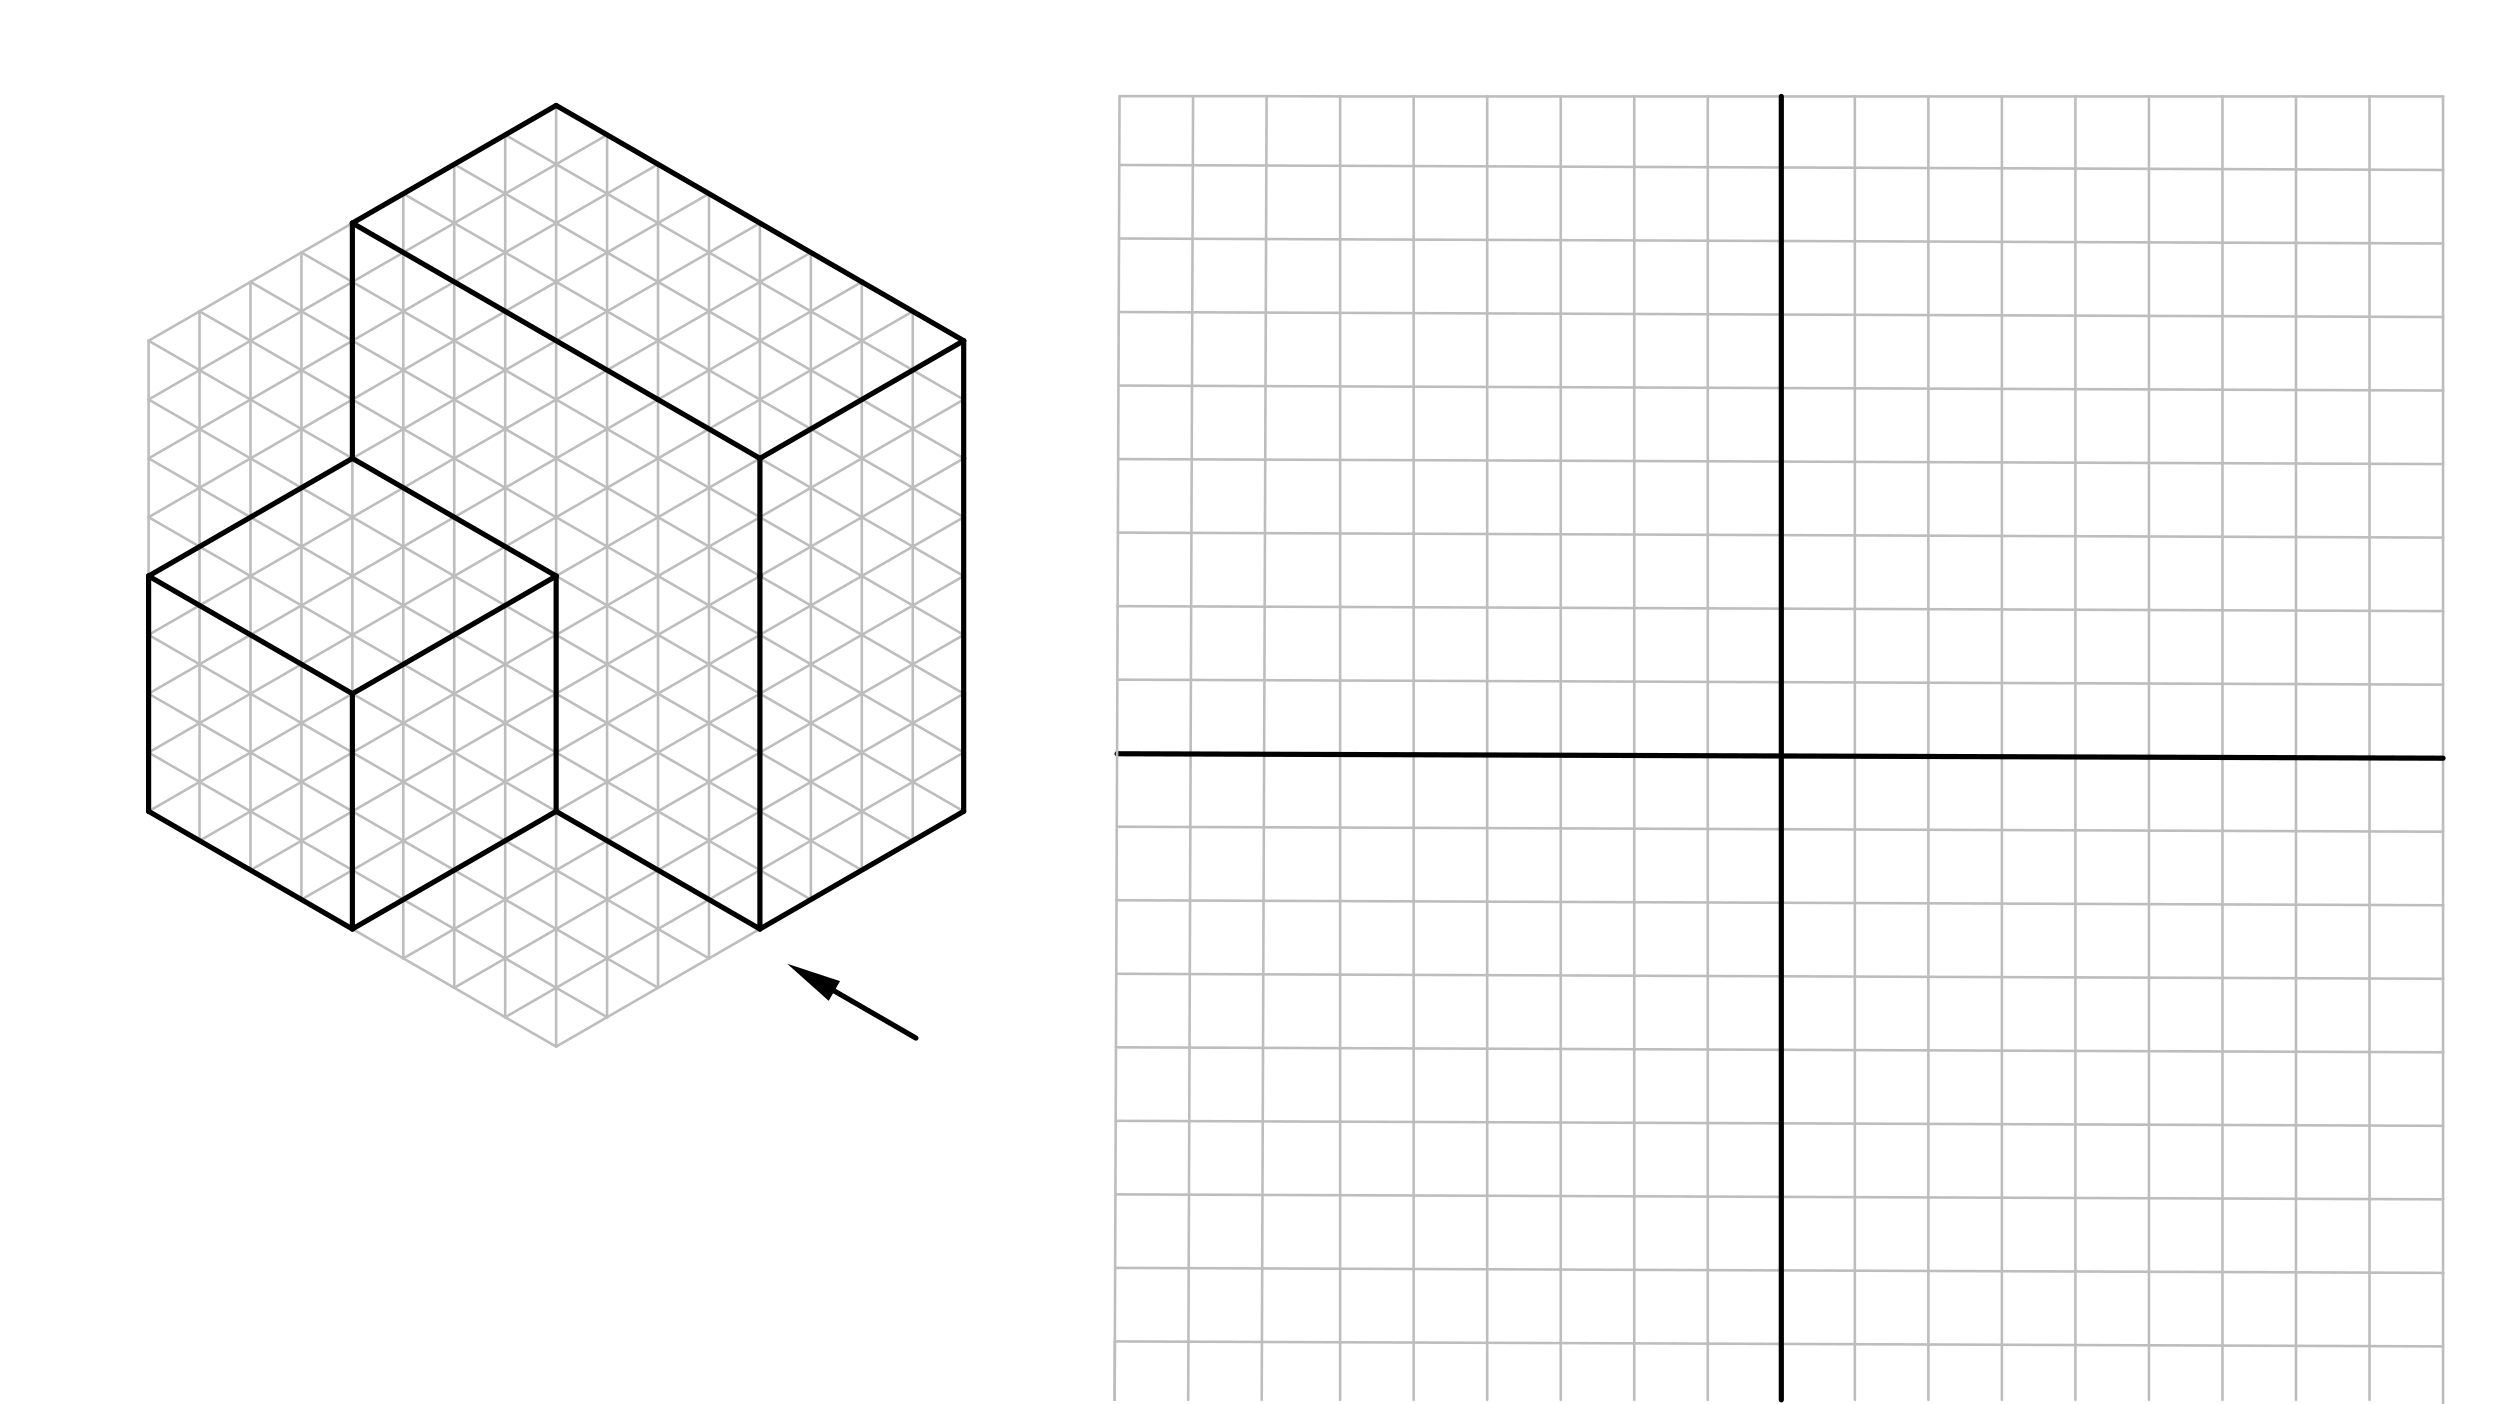 <svg xmlns="http://www.w3.org/2000/svg" class="svg--816" height="100%" preserveAspectRatio="xMidYMid meet" viewBox="0 0 963.78 541.417" width="100%"><defs><marker id="marker-arrow" markerHeight="16" markerUnits="userSpaceOnUse" markerWidth="24" orient="auto-start-reverse" refX="24" refY="4" viewBox="0 0 24 8"><path d="M 0 0 L 24 4 L 0 8 z" stroke="inherit"></path></marker></defs><g class="aux-layer--949"><g class="element--733"><line stroke="#BDBDBD" stroke-dasharray="none" stroke-linecap="round" stroke-width="1" x1="488.291" x2="486.4" y1="37.067" y2="539.65"></line></g><g class="element--733"><line stroke="#BDBDBD" stroke-dasharray="none" stroke-linecap="round" stroke-width="1" x1="488.291" x2="516.637" y1="37.067" y2="37.174"></line></g><g class="element--733"><line stroke="#BDBDBD" stroke-dasharray="none" stroke-linecap="round" stroke-width="1" x1="516.637" x2="544.984" y1="37.174" y2="37.174"></line></g><g class="element--733"><line stroke="#BDBDBD" stroke-dasharray="none" stroke-linecap="round" stroke-width="1" x1="544.984" x2="573.33" y1="37.174" y2="37.174"></line></g><g class="element--733"><line stroke="#BDBDBD" stroke-dasharray="none" stroke-linecap="round" stroke-width="1" x1="573.33" x2="601.676" y1="37.174" y2="37.174"></line></g><g class="element--733"><line stroke="#BDBDBD" stroke-dasharray="none" stroke-linecap="round" stroke-width="1" x1="601.676" x2="630.023" y1="37.174" y2="37.174"></line></g><g class="element--733"><line stroke="#BDBDBD" stroke-dasharray="none" stroke-linecap="round" stroke-width="1" x1="630.023" x2="658.369" y1="37.174" y2="37.174"></line></g><g class="element--733"><line stroke="#BDBDBD" stroke-dasharray="none" stroke-linecap="round" stroke-width="1" x1="658.369" x2="686.716" y1="37.174" y2="37.174"></line></g><g class="element--733"><line stroke="#BDBDBD" stroke-dasharray="none" stroke-linecap="round" stroke-width="1" x1="686.716" x2="715.062" y1="37.174" y2="37.174"></line></g><g class="element--733"><line stroke="#BDBDBD" stroke-dasharray="none" stroke-linecap="round" stroke-width="1" x1="715.062" x2="743.403" y1="37.174" y2="37.174"></line></g><g class="element--733"><line stroke="#BDBDBD" stroke-dasharray="none" stroke-linecap="round" stroke-width="1" x1="743.403" x2="771.75" y1="37.174" y2="37.174"></line></g><g class="element--733"><line stroke="#BDBDBD" stroke-dasharray="none" stroke-linecap="round" stroke-width="1" x1="771.75" x2="800.096" y1="37.174" y2="37.174"></line></g><g class="element--733"><line stroke="#BDBDBD" stroke-dasharray="none" stroke-linecap="round" stroke-width="1" x1="800.096" x2="828.443" y1="37.174" y2="37.174"></line></g><g class="element--733"><line stroke="#BDBDBD" stroke-dasharray="none" stroke-linecap="round" stroke-width="1" x1="828.443" x2="856.789" y1="37.174" y2="37.174"></line></g><g class="element--733"><line stroke="#BDBDBD" stroke-dasharray="none" stroke-linecap="round" stroke-width="1" x1="856.789" x2="885.131" y1="37.174" y2="37.174"></line></g><g class="element--733"><line stroke="#BDBDBD" stroke-dasharray="none" stroke-linecap="round" stroke-width="1" x1="885.131" x2="913.477" y1="37.174" y2="37.174"></line></g><g class="element--733"><line stroke="#BDBDBD" stroke-dasharray="none" stroke-linecap="round" stroke-width="1" x1="913.477" x2="941.824" y1="37.174" y2="37.174"></line></g><g class="element--733"><line stroke="#BDBDBD" stroke-dasharray="none" stroke-linecap="round" stroke-width="1" x1="516.637" x2="516.637" y1="37.174" y2="539.65"></line></g><g class="element--733"><line stroke="#BDBDBD" stroke-dasharray="none" stroke-linecap="round" stroke-width="1" x1="544.984" x2="544.984" y1="37.174" y2="539.65"></line></g><g class="element--733"><line stroke="#BDBDBD" stroke-dasharray="none" stroke-linecap="round" stroke-width="1" x1="573.33" x2="573.33" y1="37.174" y2="539.65"></line></g><g class="element--733"><line stroke="#BDBDBD" stroke-dasharray="none" stroke-linecap="round" stroke-width="1" x1="601.676" x2="601.676" y1="37.174" y2="539.65"></line></g><g class="element--733"><line stroke="#BDBDBD" stroke-dasharray="none" stroke-linecap="round" stroke-width="1" x1="630.023" x2="630.023" y1="37.174" y2="539.65"></line></g><g class="element--733"><line stroke="#BDBDBD" stroke-dasharray="none" stroke-linecap="round" stroke-width="1" x1="658.369" x2="658.369" y1="37.174" y2="539.65"></line></g><g class="element--733"><line stroke="#BDBDBD" stroke-dasharray="none" stroke-linecap="round" stroke-width="1" x1="686.716" x2="686.716" y1="37.174" y2="539.65"></line></g><g class="element--733"><line stroke="#BDBDBD" stroke-dasharray="none" stroke-linecap="round" stroke-width="1" x1="715.062" x2="715.062" y1="37.174" y2="539.65"></line></g><g class="element--733"><line stroke="#BDBDBD" stroke-dasharray="none" stroke-linecap="round" stroke-width="1" x1="743.403" x2="743.403" y1="37.174" y2="539.65"></line></g><g class="element--733"><line stroke="#BDBDBD" stroke-dasharray="none" stroke-linecap="round" stroke-width="1" x1="771.75" x2="771.75" y1="37.174" y2="539.65"></line></g><g class="element--733"><line stroke="#BDBDBD" stroke-dasharray="none" stroke-linecap="round" stroke-width="1" x1="800.096" x2="800.096" y1="37.174" y2="539.65"></line></g><g class="element--733"><line stroke="#BDBDBD" stroke-dasharray="none" stroke-linecap="round" stroke-width="1" x1="828.443" x2="828.443" y1="37.174" y2="539.65"></line></g><g class="element--733"><line stroke="#BDBDBD" stroke-dasharray="none" stroke-linecap="round" stroke-width="1" x1="856.789" x2="856.789" y1="37.174" y2="539.65"></line></g><g class="element--733"><line stroke="#BDBDBD" stroke-dasharray="none" stroke-linecap="round" stroke-width="1" x1="885.131" x2="885.131" y1="37.174" y2="539.65"></line></g><g class="element--733"><line stroke="#BDBDBD" stroke-dasharray="none" stroke-linecap="round" stroke-width="1" x1="913.477" x2="913.477" y1="37.174" y2="539.65"></line></g><g class="element--733"><line stroke="#BDBDBD" stroke-dasharray="none" stroke-linecap="round" stroke-width="1" x1="941.824" x2="941.824" y1="37.174" y2="65.52"></line></g><g class="element--733"><line stroke="#BDBDBD" stroke-dasharray="none" stroke-linecap="round" stroke-width="1" x1="941.824" x2="941.824" y1="65.52" y2="93.867"></line></g><g class="element--733"><line stroke="#BDBDBD" stroke-dasharray="none" stroke-linecap="round" stroke-width="1" x1="941.824" x2="941.824" y1="93.867" y2="122.213"></line></g><g class="element--733"><line stroke="#BDBDBD" stroke-dasharray="none" stroke-linecap="round" stroke-width="1" x1="941.824" x2="941.824" y1="122.213" y2="150.557"></line></g><g class="element--733"><line stroke="#BDBDBD" stroke-dasharray="none" stroke-linecap="round" stroke-width="1" x1="941.824" x2="941.824" y1="150.557" y2="178.904"></line></g><g class="element--733"><line stroke="#BDBDBD" stroke-dasharray="none" stroke-linecap="round" stroke-width="1" x1="941.824" x2="941.824" y1="178.904" y2="207.25"></line></g><g class="element--733"><line stroke="#BDBDBD" stroke-dasharray="none" stroke-linecap="round" stroke-width="1" x1="941.824" x2="941.824" y1="207.25" y2="235.597"></line></g><g class="element--733"><line stroke="#BDBDBD" stroke-dasharray="none" stroke-linecap="round" stroke-width="1" x1="941.824" x2="941.824" y1="235.597" y2="263.943"></line></g><g class="element--733"><line stroke="#BDBDBD" stroke-dasharray="none" stroke-linecap="round" stroke-width="1" x1="941.824" x2="941.824" y1="263.943" y2="292.29"></line></g><g class="element--733"><line stroke="#BDBDBD" stroke-dasharray="none" stroke-linecap="round" stroke-width="1" x1="941.824" x2="941.824" y1="292.29" y2="320.636"></line></g><g class="element--733"><line stroke="#BDBDBD" stroke-dasharray="none" stroke-linecap="round" stroke-width="1" x1="941.824" x2="941.824" y1="320.636" y2="348.983"></line></g><g class="element--733"><line stroke="#BDBDBD" stroke-dasharray="none" stroke-linecap="round" stroke-width="1" x1="941.824" x2="941.824" y1="348.983" y2="377.329"></line></g><g class="element--733"><line stroke="#BDBDBD" stroke-dasharray="none" stroke-linecap="round" stroke-width="1" x1="941.824" x2="941.824" y1="377.329" y2="405.675"></line></g><g class="element--733"><line stroke="#BDBDBD" stroke-dasharray="none" stroke-linecap="round" stroke-width="1" x1="941.824" x2="941.824" y1="405.675" y2="434.021"></line></g><g class="element--733"><line stroke="#BDBDBD" stroke-dasharray="none" stroke-linecap="round" stroke-width="1" x1="941.824" x2="941.824" y1="434.021" y2="462.368"></line></g><g class="element--733"><line stroke="#BDBDBD" stroke-dasharray="none" stroke-linecap="round" stroke-width="1" x1="941.824" x2="941.824" y1="462.368" y2="490.714"></line></g><g class="element--733"><line stroke="#BDBDBD" stroke-dasharray="none" stroke-linecap="round" stroke-width="1" x1="941.824" x2="941.824" y1="490.714" y2="519.061"></line></g><g class="element--733"><line stroke="#BDBDBD" stroke-dasharray="none" stroke-linecap="round" stroke-width="1" x1="941.824" x2="941.824" y1="519.061" y2="547.407"></line></g><g class="element--733"><line stroke="#BDBDBD" stroke-dasharray="none" stroke-linecap="round" stroke-width="1" x1="941.824" x2="488.19" y1="65.52" y2="63.813"></line></g><g class="element--733"><line stroke="#BDBDBD" stroke-dasharray="none" stroke-linecap="round" stroke-width="1" x1="941.824" x2="488.084" y1="93.867" y2="92.16"></line></g><g class="element--733"><line stroke="#BDBDBD" stroke-dasharray="none" stroke-linecap="round" stroke-width="1" x1="941.824" x2="487.977" y1="122.213" y2="120.506"></line></g><g class="element--733"><line stroke="#BDBDBD" stroke-dasharray="none" stroke-linecap="round" stroke-width="1" x1="941.824" x2="487.87" y1="150.557" y2="148.85"></line></g><g class="element--733"><line stroke="#BDBDBD" stroke-dasharray="none" stroke-linecap="round" stroke-width="1" x1="941.824" x2="487.764" y1="178.904" y2="177.196"></line></g><g class="element--733"><line stroke="#BDBDBD" stroke-dasharray="none" stroke-linecap="round" stroke-width="1" x1="941.824" x2="487.657" y1="207.25" y2="205.542"></line></g><g class="element--733"><line stroke="#BDBDBD" stroke-dasharray="none" stroke-linecap="round" stroke-width="1" x1="941.824" x2="487.55" y1="235.597" y2="233.888"></line></g><g class="element--733"><line stroke="#BDBDBD" stroke-dasharray="none" stroke-linecap="round" stroke-width="1" x1="941.824" x2="487.444" y1="263.943" y2="262.234"></line></g><g class="element--733"><line stroke="#BDBDBD" stroke-dasharray="none" stroke-linecap="round" stroke-width="1" x1="941.824" x2="487.337" y1="292.29" y2="290.58"></line></g><g class="element--733"><line stroke="#BDBDBD" stroke-dasharray="none" stroke-linecap="round" stroke-width="1" x1="941.824" x2="487.23" y1="320.636" y2="318.926"></line></g><g class="element--733"><line stroke="#BDBDBD" stroke-dasharray="none" stroke-linecap="round" stroke-width="1" x1="941.824" x2="487.124" y1="348.983" y2="347.272"></line></g><g class="element--733"><line stroke="#BDBDBD" stroke-dasharray="none" stroke-linecap="round" stroke-width="1" x1="941.824" x2="487.017" y1="377.329" y2="375.618"></line></g><g class="element--733"><line stroke="#BDBDBD" stroke-dasharray="none" stroke-linecap="round" stroke-width="1" x1="941.824" x2="486.91" y1="405.675" y2="403.963"></line></g><g class="element--733"><line stroke="#BDBDBD" stroke-dasharray="none" stroke-linecap="round" stroke-width="1" x1="941.824" x2="486.804" y1="434.021" y2="432.309"></line></g><g class="element--733"><line stroke="#BDBDBD" stroke-dasharray="none" stroke-linecap="round" stroke-width="1" x1="941.824" x2="486.697" y1="462.368" y2="460.655"></line></g><g class="element--733"><line stroke="#BDBDBD" stroke-dasharray="none" stroke-linecap="round" stroke-width="1" x1="941.824" x2="486.591" y1="490.714" y2="489.001"></line></g><g class="element--733"><line stroke="#BDBDBD" stroke-dasharray="none" stroke-linecap="round" stroke-width="1" x1="941.824" x2="486.484" y1="519.061" y2="517.347"></line></g><g class="element--733"><line stroke="#BDBDBD" stroke-dasharray="none" stroke-linecap="round" stroke-width="1" x1="488.291" x2="459.944" y1="37.067" y2="37.067"></line></g><g class="element--733"><line stroke="#BDBDBD" stroke-dasharray="none" stroke-linecap="round" stroke-width="1" x1="459.944" x2="431.598" y1="37.067" y2="37.067"></line></g><g class="element--733"><line stroke="#BDBDBD" stroke-dasharray="none" stroke-linecap="round" stroke-width="1" x1="459.944" x2="458.149" y1="37.067" y2="517.347"></line></g><g class="element--733"><line stroke="#BDBDBD" stroke-dasharray="none" stroke-linecap="round" stroke-width="1" x1="458.149" x2="458.054" y1="517.347" y2="539.65"></line></g><g class="element--733"><line stroke="#BDBDBD" stroke-dasharray="none" stroke-linecap="round" stroke-width="1" x1="429.803" x2="429.707" y1="517.347" y2="539.65"></line></g><g class="element--733"><line stroke="#000000" stroke-dasharray="none" stroke-linecap="round" stroke-width="2" x1="686.716" x2="686.716" y1="37.174" y2="539.65"></line></g><g class="element--733"><line stroke="#000000" stroke-dasharray="none" stroke-linecap="round" stroke-width="2" x1="941.824" x2="430.65" y1="292.29" y2="290.58"></line></g></g><g class="main-layer--75a"><g class="element--733"><line stroke="#BDBDBD" stroke-dasharray="none" stroke-linecap="round" stroke-width="1" x1="431.598" x2="429.707" y1="37.067" y2="539.65"></line></g><g class="element--733"><line stroke="#BDBDBD" stroke-dasharray="none" stroke-linecap="round" stroke-width="1" x1="488.19" x2="431.498" y1="63.813" y2="63.6"></line></g><g class="element--733"><line stroke="#BDBDBD" stroke-dasharray="none" stroke-linecap="round" stroke-width="1" x1="488.084" x2="431.391" y1="92.16" y2="91.946"></line></g><g class="element--733"><line stroke="#BDBDBD" stroke-dasharray="none" stroke-linecap="round" stroke-width="1" x1="487.977" x2="431.285" y1="120.506" y2="120.292"></line></g><g class="element--733"><line stroke="#BDBDBD" stroke-dasharray="none" stroke-linecap="round" stroke-width="1" x1="487.87" x2="431.178" y1="148.85" y2="148.636"></line></g><g class="element--733"><line stroke="#BDBDBD" stroke-dasharray="none" stroke-linecap="round" stroke-width="1" x1="487.764" x2="431.072" y1="177.196" y2="176.982"></line></g><g class="element--733"><line stroke="#BDBDBD" stroke-dasharray="none" stroke-linecap="round" stroke-width="1" x1="487.657" x2="430.965" y1="205.542" y2="205.328"></line></g><g class="element--733"><line stroke="#BDBDBD" stroke-dasharray="none" stroke-linecap="round" stroke-width="1" x1="487.55" x2="430.858" y1="233.888" y2="233.674"></line></g><g class="element--733"><line stroke="#BDBDBD" stroke-dasharray="none" stroke-linecap="round" stroke-width="1" x1="487.444" x2="430.752" y1="262.234" y2="262.02"></line></g><g class="element--733"><line stroke="#BDBDBD" stroke-dasharray="none" stroke-linecap="round" stroke-width="1" x1="487.23" x2="430.538" y1="318.926" y2="318.713"></line></g><g class="element--733"><line stroke="#BDBDBD" stroke-dasharray="none" stroke-linecap="round" stroke-width="1" x1="487.124" x2="430.432" y1="347.272" y2="347.059"></line></g><g class="element--733"><line stroke="#BDBDBD" stroke-dasharray="none" stroke-linecap="round" stroke-width="1" x1="487.017" x2="430.325" y1="375.618" y2="375.405"></line></g><g class="element--733"><line stroke="#BDBDBD" stroke-dasharray="none" stroke-linecap="round" stroke-width="1" x1="486.91" x2="430.218" y1="403.963" y2="403.75"></line></g><g class="element--733"><line stroke="#BDBDBD" stroke-dasharray="none" stroke-linecap="round" stroke-width="1" x1="486.804" x2="430.112" y1="432.309" y2="432.096"></line></g><g class="element--733"><line stroke="#BDBDBD" stroke-dasharray="none" stroke-linecap="round" stroke-width="1" x1="486.697" x2="430.005" y1="460.655" y2="460.442"></line></g><g class="element--733"><line stroke="#BDBDBD" stroke-dasharray="none" stroke-linecap="round" stroke-width="1" x1="486.591" x2="429.898" y1="489.001" y2="488.788"></line></g><g class="element--733"><line stroke="#BDBDBD" stroke-dasharray="none" stroke-linecap="round" stroke-width="1" x1="486.484" x2="429.792" y1="517.347" y2="517.134"></line></g><g class="element--733"><line stroke="#BDBDBD" stroke-dasharray="none" stroke-linecap="round" stroke-width="1" x1="214.4" x2="194.761" y1="40.65" y2="51.989"></line></g><g class="element--733"><line stroke="#BDBDBD" stroke-dasharray="none" stroke-linecap="round" stroke-width="1" x1="194.761" x2="175.122" y1="51.989" y2="63.327"></line></g><g class="element--733"><line stroke="#BDBDBD" stroke-dasharray="none" stroke-linecap="round" stroke-width="1" x1="175.122" x2="155.483" y1="63.327" y2="74.666"></line></g><g class="element--733"><line stroke="#BDBDBD" stroke-dasharray="none" stroke-linecap="round" stroke-width="1" x1="155.483" x2="135.844" y1="74.666" y2="86.004"></line></g><g class="element--733"><line stroke="#BDBDBD" stroke-dasharray="none" stroke-linecap="round" stroke-width="1" x1="135.844" x2="116.205" y1="86.004" y2="97.343"></line></g><g class="element--733"><line stroke="#BDBDBD" stroke-dasharray="none" stroke-linecap="round" stroke-width="1" x1="116.205" x2="96.566" y1="97.343" y2="108.681"></line></g><g class="element--733"><line stroke="#BDBDBD" stroke-dasharray="none" stroke-linecap="round" stroke-width="1" x1="96.566" x2="76.927" y1="108.681" y2="120.02"></line></g><g class="element--733"><line stroke="#BDBDBD" stroke-dasharray="none" stroke-linecap="round" stroke-width="1" x1="76.927" x2="57.288" y1="120.02" y2="131.359"></line></g><g class="element--733"><line stroke="#BDBDBD" stroke-dasharray="none" stroke-linecap="round" stroke-width="1" x1="214.4" x2="234.039" y1="40.65" y2="51.989"></line></g><g class="element--733"><line stroke="#BDBDBD" stroke-dasharray="none" stroke-linecap="round" stroke-width="1" x1="234.039" x2="253.678" y1="51.989" y2="63.327"></line></g><g class="element--733"><line stroke="#BDBDBD" stroke-dasharray="none" stroke-linecap="round" stroke-width="1" x1="253.678" x2="273.317" y1="63.327" y2="74.666"></line></g><g class="element--733"><line stroke="#BDBDBD" stroke-dasharray="none" stroke-linecap="round" stroke-width="1" x1="273.317" x2="292.956" y1="74.666" y2="86.004"></line></g><g class="element--733"><line stroke="#BDBDBD" stroke-dasharray="none" stroke-linecap="round" stroke-width="1" x1="292.956" x2="312.595" y1="86.004" y2="97.343"></line></g><g class="element--733"><line stroke="#BDBDBD" stroke-dasharray="none" stroke-linecap="round" stroke-width="1" x1="312.595" x2="332.234" y1="97.343" y2="108.681"></line></g><g class="element--733"><line stroke="#BDBDBD" stroke-dasharray="none" stroke-linecap="round" stroke-width="1" x1="332.234" x2="351.873" y1="108.681" y2="120.02"></line></g><g class="element--733"><line stroke="#BDBDBD" stroke-dasharray="none" stroke-linecap="round" stroke-width="1" x1="351.873" x2="371.512" y1="120.02" y2="131.359"></line></g><g class="element--733"><line stroke="#BDBDBD" stroke-dasharray="none" stroke-linecap="round" stroke-width="1" x1="57.288" x2="57.288" y1="131.359" y2="154.036"></line></g><g class="element--733"><line stroke="#BDBDBD" stroke-dasharray="none" stroke-linecap="round" stroke-width="1" x1="57.288" x2="57.288" y1="154.036" y2="176.713"></line></g><g class="element--733"><line stroke="#BDBDBD" stroke-dasharray="none" stroke-linecap="round" stroke-width="1" x1="57.288" x2="57.288" y1="176.713" y2="199.39"></line></g><g class="element--733"><line stroke="#BDBDBD" stroke-dasharray="none" stroke-linecap="round" stroke-width="1" x1="57.288" x2="57.288" y1="199.39" y2="222.067"></line></g><g class="element--733"><line stroke="#BDBDBD" stroke-dasharray="none" stroke-linecap="round" stroke-width="1" x1="57.288" x2="57.288" y1="222.067" y2="244.744"></line></g><g class="element--733"><line stroke="#BDBDBD" stroke-dasharray="none" stroke-linecap="round" stroke-width="1" x1="57.288" x2="57.288" y1="244.744" y2="267.422"></line></g><g class="element--733"><line stroke="#BDBDBD" stroke-dasharray="none" stroke-linecap="round" stroke-width="1" x1="57.288" x2="57.288" y1="267.422" y2="290.099"></line></g><g class="element--733"><line stroke="#BDBDBD" stroke-dasharray="none" stroke-linecap="round" stroke-width="1" x1="57.288" x2="57.288" y1="290.099" y2="312.776"></line></g><g class="element--733"><line stroke="#BDBDBD" stroke-dasharray="none" stroke-linecap="round" stroke-width="1" x1="57.288" x2="76.927" y1="312.776" y2="324.115"></line></g><g class="element--733"><line stroke="#BDBDBD" stroke-dasharray="none" stroke-linecap="round" stroke-width="1" x1="76.927" x2="96.566" y1="324.115" y2="335.453"></line></g><g class="element--733"><line stroke="#BDBDBD" stroke-dasharray="none" stroke-linecap="round" stroke-width="1" x1="96.566" x2="116.205" y1="335.453" y2="346.792"></line></g><g class="element--733"><line stroke="#BDBDBD" stroke-dasharray="none" stroke-linecap="round" stroke-width="1" x1="116.205" x2="135.844" y1="346.792" y2="358.13"></line></g><g class="element--733"><line stroke="#BDBDBD" stroke-dasharray="none" stroke-linecap="round" stroke-width="1" x1="135.844" x2="155.483" y1="358.13" y2="369.469"></line></g><g class="element--733"><line stroke="#BDBDBD" stroke-dasharray="none" stroke-linecap="round" stroke-width="1" x1="155.483" x2="175.122" y1="369.469" y2="380.807"></line></g><g class="element--733"><line stroke="#BDBDBD" stroke-dasharray="none" stroke-linecap="round" stroke-width="1" x1="175.122" x2="194.761" y1="380.807" y2="392.146"></line></g><g class="element--733"><line stroke="#BDBDBD" stroke-dasharray="none" stroke-linecap="round" stroke-width="1" x1="194.761" x2="214.4" y1="392.146" y2="403.485"></line></g><g class="element--733"><line stroke="#BDBDBD" stroke-dasharray="none" stroke-linecap="round" stroke-width="1" x1="57.288" x2="234.039" y1="154.036" y2="51.989"></line></g><g class="element--733"><line stroke="#BDBDBD" stroke-dasharray="none" stroke-linecap="round" stroke-width="1" x1="57.288" x2="253.678" y1="176.713" y2="63.327"></line></g><g class="element--733"><line stroke="#BDBDBD" stroke-dasharray="none" stroke-linecap="round" stroke-width="1" x1="57.288" x2="273.317" y1="199.39" y2="74.666"></line></g><g class="element--733"><line stroke="#BDBDBD" stroke-dasharray="none" stroke-linecap="round" stroke-width="1" x1="57.288" x2="292.956" y1="222.067" y2="86.004"></line></g><g class="element--733"><line stroke="#BDBDBD" stroke-dasharray="none" stroke-linecap="round" stroke-width="1" x1="57.288" x2="312.595" y1="244.744" y2="97.343"></line></g><g class="element--733"><line stroke="#BDBDBD" stroke-dasharray="none" stroke-linecap="round" stroke-width="1" x1="57.288" x2="332.234" y1="267.422" y2="108.681"></line></g><g class="element--733"><line stroke="#BDBDBD" stroke-dasharray="none" stroke-linecap="round" stroke-width="1" x1="57.288" x2="371.512" y1="312.776" y2="131.359"></line></g><g class="element--733"><line stroke="#BDBDBD" stroke-dasharray="none" stroke-linecap="round" stroke-width="1" x1="57.288" x2="351.873" y1="290.099" y2="120.02"></line></g><g class="element--733"><line stroke="#BDBDBD" stroke-dasharray="none" stroke-linecap="round" stroke-width="1" x1="371.512" x2="371.512" y1="131.359" y2="154.036"></line></g><g class="element--733"><line stroke="#BDBDBD" stroke-dasharray="none" stroke-linecap="round" stroke-width="1" x1="371.512" x2="371.512" y1="154.036" y2="176.713"></line></g><g class="element--733"><line stroke="#BDBDBD" stroke-dasharray="none" stroke-linecap="round" stroke-width="1" x1="371.512" x2="371.512" y1="176.713" y2="199.39"></line></g><g class="element--733"><line stroke="#BDBDBD" stroke-dasharray="none" stroke-linecap="round" stroke-width="1" x1="371.512" x2="371.512" y1="199.39" y2="222.067"></line></g><g class="element--733"><line stroke="#BDBDBD" stroke-dasharray="none" stroke-linecap="round" stroke-width="1" x1="371.512" x2="371.512" y1="222.067" y2="244.744"></line></g><g class="element--733"><line stroke="#BDBDBD" stroke-dasharray="none" stroke-linecap="round" stroke-width="1" x1="371.512" x2="371.512" y1="244.744" y2="267.422"></line></g><g class="element--733"><line stroke="#BDBDBD" stroke-dasharray="none" stroke-linecap="round" stroke-width="1" x1="371.512" x2="371.512" y1="267.422" y2="290.099"></line></g><g class="element--733"><line stroke="#BDBDBD" stroke-dasharray="none" stroke-linecap="round" stroke-width="1" x1="371.512" x2="371.512" y1="290.099" y2="312.776"></line></g><g class="element--733"><line stroke="#BDBDBD" stroke-dasharray="none" stroke-linecap="round" stroke-width="1" x1="96.566" x2="371.512" y1="335.453" y2="176.713"></line></g><g class="element--733"><line stroke="#BDBDBD" stroke-dasharray="none" stroke-linecap="round" stroke-width="1" x1="76.927" x2="371.512" y1="324.115" y2="154.036"></line></g><g class="element--733"><line stroke="#BDBDBD" stroke-dasharray="none" stroke-linecap="round" stroke-width="1" x1="116.205" x2="371.512" y1="346.792" y2="199.39"></line></g><g class="element--733"><line stroke="#BDBDBD" stroke-dasharray="none" stroke-linecap="round" stroke-width="1" x1="135.844" x2="371.512" y1="358.13" y2="222.067"></line></g><g class="element--733"><line stroke="#BDBDBD" stroke-dasharray="none" stroke-linecap="round" stroke-width="1" x1="155.483" x2="371.512" y1="369.469" y2="244.744"></line></g><g class="element--733"><line stroke="#BDBDBD" stroke-dasharray="none" stroke-linecap="round" stroke-width="1" x1="175.122" x2="371.512" y1="380.807" y2="267.422"></line></g><g class="element--733"><line stroke="#BDBDBD" stroke-dasharray="none" stroke-linecap="round" stroke-width="1" x1="194.761" x2="371.512" y1="392.146" y2="290.099"></line></g><g class="element--733"><line stroke="#BDBDBD" stroke-dasharray="none" stroke-linecap="round" stroke-width="1" x1="194.761" x2="371.512" y1="51.989" y2="154.036"></line></g><g class="element--733"><line stroke="#BDBDBD" stroke-dasharray="none" stroke-linecap="round" stroke-width="1" x1="175.122" x2="371.512" y1="63.327" y2="176.713"></line></g><g class="element--733"><line stroke="#BDBDBD" stroke-dasharray="none" stroke-linecap="round" stroke-width="1" x1="155.483" x2="371.512" y1="74.666" y2="199.39"></line></g><g class="element--733"><line stroke="#BDBDBD" stroke-dasharray="none" stroke-linecap="round" stroke-width="1" x1="135.844" x2="371.512" y1="86.004" y2="222.067"></line></g><g class="element--733"><line stroke="#BDBDBD" stroke-dasharray="none" stroke-linecap="round" stroke-width="1" x1="116.205" x2="371.512" y1="97.343" y2="244.744"></line></g><g class="element--733"><line stroke="#BDBDBD" stroke-dasharray="none" stroke-linecap="round" stroke-width="1" x1="96.566" x2="371.512" y1="108.681" y2="267.422"></line></g><g class="element--733"><line stroke="#BDBDBD" stroke-dasharray="none" stroke-linecap="round" stroke-width="1" x1="76.927" x2="371.512" y1="120.02" y2="290.099"></line></g><g class="element--733"><line stroke="#BDBDBD" stroke-dasharray="none" stroke-linecap="round" stroke-width="1" x1="57.288" x2="371.512" y1="131.359" y2="312.776"></line></g><g class="element--733"><line stroke="#BDBDBD" stroke-dasharray="none" stroke-linecap="round" stroke-width="1" x1="371.512" x2="351.873" y1="312.776" y2="324.115"></line></g><g class="element--733"><line stroke="#BDBDBD" stroke-dasharray="none" stroke-linecap="round" stroke-width="1" x1="351.873" x2="332.234" y1="324.115" y2="335.453"></line></g><g class="element--733"><line stroke="#BDBDBD" stroke-dasharray="none" stroke-linecap="round" stroke-width="1" x1="332.234" x2="312.595" y1="335.453" y2="346.792"></line></g><g class="element--733"><line stroke="#BDBDBD" stroke-dasharray="none" stroke-linecap="round" stroke-width="1" x1="312.595" x2="292.956" y1="346.792" y2="358.13"></line></g><g class="element--733"><line stroke="#BDBDBD" stroke-dasharray="none" stroke-linecap="round" stroke-width="1" x1="292.956" x2="273.317" y1="358.13" y2="369.469"></line></g><g class="element--733"><line stroke="#BDBDBD" stroke-dasharray="none" stroke-linecap="round" stroke-width="1" x1="273.317" x2="253.678" y1="369.469" y2="380.807"></line></g><g class="element--733"><line stroke="#BDBDBD" stroke-dasharray="none" stroke-linecap="round" stroke-width="1" x1="253.678" x2="234.039" y1="380.807" y2="392.146"></line></g><g class="element--733"><line stroke="#BDBDBD" stroke-dasharray="none" stroke-linecap="round" stroke-width="1" x1="234.039" x2="214.4" y1="392.146" y2="403.485"></line></g><g class="element--733"><line stroke="#BDBDBD" stroke-dasharray="none" stroke-linecap="round" stroke-width="1" x1="57.288" x2="351.873" y1="154.036" y2="324.115"></line></g><g class="element--733"><line stroke="#BDBDBD" stroke-dasharray="none" stroke-linecap="round" stroke-width="1" x1="57.288" x2="332.234" y1="176.713" y2="335.453"></line></g><g class="element--733"><line stroke="#BDBDBD" stroke-dasharray="none" stroke-linecap="round" stroke-width="1" x1="57.288" x2="312.595" y1="199.39" y2="346.792"></line></g><g class="element--733"><line stroke="#BDBDBD" stroke-dasharray="none" stroke-linecap="round" stroke-width="1" x1="57.288" x2="292.956" y1="222.067" y2="358.13"></line></g><g class="element--733"><line stroke="#BDBDBD" stroke-dasharray="none" stroke-linecap="round" stroke-width="1" x1="57.288" x2="273.317" y1="244.744" y2="369.469"></line></g><g class="element--733"><line stroke="#BDBDBD" stroke-dasharray="none" stroke-linecap="round" stroke-width="1" x1="57.288" x2="253.678" y1="267.422" y2="380.807"></line></g><g class="element--733"><line stroke="#BDBDBD" stroke-dasharray="none" stroke-linecap="round" stroke-width="1" x1="57.288" x2="234.039" y1="290.099" y2="392.146"></line></g><g class="element--733"><line stroke="#BDBDBD" stroke-dasharray="none" stroke-linecap="round" stroke-width="1" x1="76.927" x2="76.927" y1="120.02" y2="324.115"></line></g><g class="element--733"><line stroke="#BDBDBD" stroke-dasharray="none" stroke-linecap="round" stroke-width="1" x1="96.566" x2="96.566" y1="108.681" y2="335.453"></line></g><g class="element--733"><line stroke="#BDBDBD" stroke-dasharray="none" stroke-linecap="round" stroke-width="1" x1="116.205" x2="116.205" y1="97.343" y2="346.792"></line></g><g class="element--733"><line stroke="#BDBDBD" stroke-dasharray="none" stroke-linecap="round" stroke-width="1" x1="135.844" x2="135.844" y1="86.004" y2="358.13"></line></g><g class="element--733"><line stroke="#BDBDBD" stroke-dasharray="none" stroke-linecap="round" stroke-width="1" x1="155.483" x2="155.483" y1="74.666" y2="369.469"></line></g><g class="element--733"><line stroke="#BDBDBD" stroke-dasharray="none" stroke-linecap="round" stroke-width="1" x1="175.122" x2="175.122" y1="63.327" y2="380.807"></line></g><g class="element--733"><line stroke="#BDBDBD" stroke-dasharray="none" stroke-linecap="round" stroke-width="1" x1="194.761" x2="194.761" y1="51.989" y2="392.146"></line></g><g class="element--733"><line stroke="#BDBDBD" stroke-dasharray="none" stroke-linecap="round" stroke-width="1" x1="214.4" x2="214.4" y1="40.65" y2="403.485"></line></g><g class="element--733"><line stroke="#BDBDBD" stroke-dasharray="none" stroke-linecap="round" stroke-width="1" x1="234.039" x2="234.039" y1="51.989" y2="392.146"></line></g><g class="element--733"><line stroke="#BDBDBD" stroke-dasharray="none" stroke-linecap="round" stroke-width="1" x1="253.678" x2="253.678" y1="63.327" y2="380.807"></line></g><g class="element--733"><line stroke="#BDBDBD" stroke-dasharray="none" stroke-linecap="round" stroke-width="1" x1="273.317" x2="273.317" y1="74.666" y2="369.469"></line></g><g class="element--733"><line stroke="#BDBDBD" stroke-dasharray="none" stroke-linecap="round" stroke-width="1" x1="292.956" x2="292.956" y1="86.004" y2="358.13"></line></g><g class="element--733"><line stroke="#BDBDBD" stroke-dasharray="none" stroke-linecap="round" stroke-width="1" x1="312.595" x2="312.595" y1="97.343" y2="346.792"></line></g><g class="element--733"><line stroke="#BDBDBD" stroke-dasharray="none" stroke-linecap="round" stroke-width="1" x1="332.234" x2="332.234" y1="108.681" y2="335.453"></line></g><g class="element--733"><line stroke="#BDBDBD" stroke-dasharray="none" stroke-linecap="round" stroke-width="1" x1="351.873" x2="351.873" y1="120.02" y2="324.115"></line></g><g class="element--733"><line stroke="#000000" stroke-dasharray="none" stroke-linecap="round" stroke-width="2" x1="57.288" x2="57.288" y1="312.776" y2="222.067"></line></g><g class="element--733"><line stroke="#000000" stroke-dasharray="none" stroke-linecap="round" stroke-width="2" x1="57.288" x2="135.844" y1="222.067" y2="267.422"></line></g><g class="element--733"><line stroke="#000000" stroke-dasharray="none" stroke-linecap="round" stroke-width="2" x1="135.844" x2="57.288" y1="358.13" y2="312.776"></line></g><g class="element--733"><line stroke="#000000" stroke-dasharray="none" stroke-linecap="round" stroke-width="2" x1="135.844" x2="214.4" y1="267.422" y2="222.067"></line></g><g class="element--733"><line stroke="#000000" stroke-dasharray="none" stroke-linecap="round" stroke-width="2" x1="57.288" x2="135.844" y1="222.067" y2="176.713"></line></g><g class="element--733"><line stroke="#000000" stroke-dasharray="none" stroke-linecap="round" stroke-width="2" x1="135.844" x2="214.4" y1="176.713" y2="222.067"></line></g><g class="element--733"><line stroke="#000000" stroke-dasharray="none" stroke-linecap="round" stroke-width="2" x1="135.844" x2="135.844" y1="176.713" y2="86.004"></line></g><g class="element--733"><line stroke="#000000" stroke-dasharray="none" stroke-linecap="round" stroke-width="2" x1="135.844" x2="214.4" y1="86.004" y2="40.65"></line></g><g class="element--733"><line stroke="#000000" stroke-dasharray="none" stroke-linecap="round" stroke-width="2" x1="214.4" x2="332.234" y1="40.65" y2="108.681"></line></g><g class="element--733"><line stroke="#000000" stroke-dasharray="none" stroke-linecap="round" stroke-width="2" x1="135.844" x2="253.678" y1="86.004" y2="154.036"></line></g><g class="element--733"><line stroke="#000000" stroke-dasharray="none" stroke-linecap="round" stroke-width="2" x1="292.956" x2="292.956" y1="222.067" y2="358.13"></line></g><g class="element--733"><line stroke="#000000" stroke-dasharray="none" stroke-linecap="round" stroke-width="2" x1="371.512" x2="371.512" y1="176.713" y2="312.776"></line></g><g class="element--733"><line stroke="#000000" stroke-dasharray="none" stroke-linecap="round" stroke-width="2" x1="371.512" x2="292.956" y1="312.776" y2="358.13"></line></g><g class="element--733"><line stroke="#000000" stroke-dasharray="none" stroke-linecap="round" stroke-width="2" x1="353.091" x2="321.653" y1="400.193" y2="382.043"></line><path d="M303.467,371.543 l21,4.375 l0,-8.75 z" fill="#000000" stroke="#000000" stroke-width="0" transform="rotate(30, 303.467, 371.543)"></path></g><g class="element--733"><line stroke="#000000" stroke-dasharray="none" stroke-linecap="round" stroke-width="2" x1="253.678" x2="292.956" y1="154.036" y2="176.713"></line></g><g class="element--733"><line stroke="#000000" stroke-dasharray="none" stroke-linecap="round" stroke-width="2" x1="292.956" x2="292.956" y1="176.713" y2="222.067"></line></g><g class="element--733"><line stroke="#000000" stroke-dasharray="none" stroke-linecap="round" stroke-width="2" x1="332.234" x2="371.512" y1="108.681" y2="131.359"></line></g><g class="element--733"><line stroke="#000000" stroke-dasharray="none" stroke-linecap="round" stroke-width="2" x1="371.512" x2="371.512" y1="131.359" y2="176.713"></line></g><g class="element--733"><line stroke="#000000" stroke-dasharray="none" stroke-linecap="round" stroke-width="2" x1="135.844" x2="135.844" y1="267.422" y2="358.13"></line></g><g class="element--733"><line stroke="#000000" stroke-dasharray="none" stroke-linecap="round" stroke-width="2" x1="214.4" x2="214.4" y1="222.067" y2="312.776"></line></g><g class="element--733"><line stroke="#000000" stroke-dasharray="none" stroke-linecap="round" stroke-width="2" x1="214.4" x2="292.956" y1="312.776" y2="358.13"></line></g><g class="element--733"><line stroke="#000000" stroke-dasharray="none" stroke-linecap="round" stroke-width="2" x1="214.4" x2="135.844" y1="312.776" y2="358.13"></line></g><g class="element--733"><line stroke="#000000" stroke-dasharray="none" stroke-linecap="round" stroke-width="2" x1="292.956" x2="371.512" y1="176.713" y2="131.359"></line></g></g><g class="snaps-layer--ac6"></g><g class="temp-layer--52d"></g></svg>